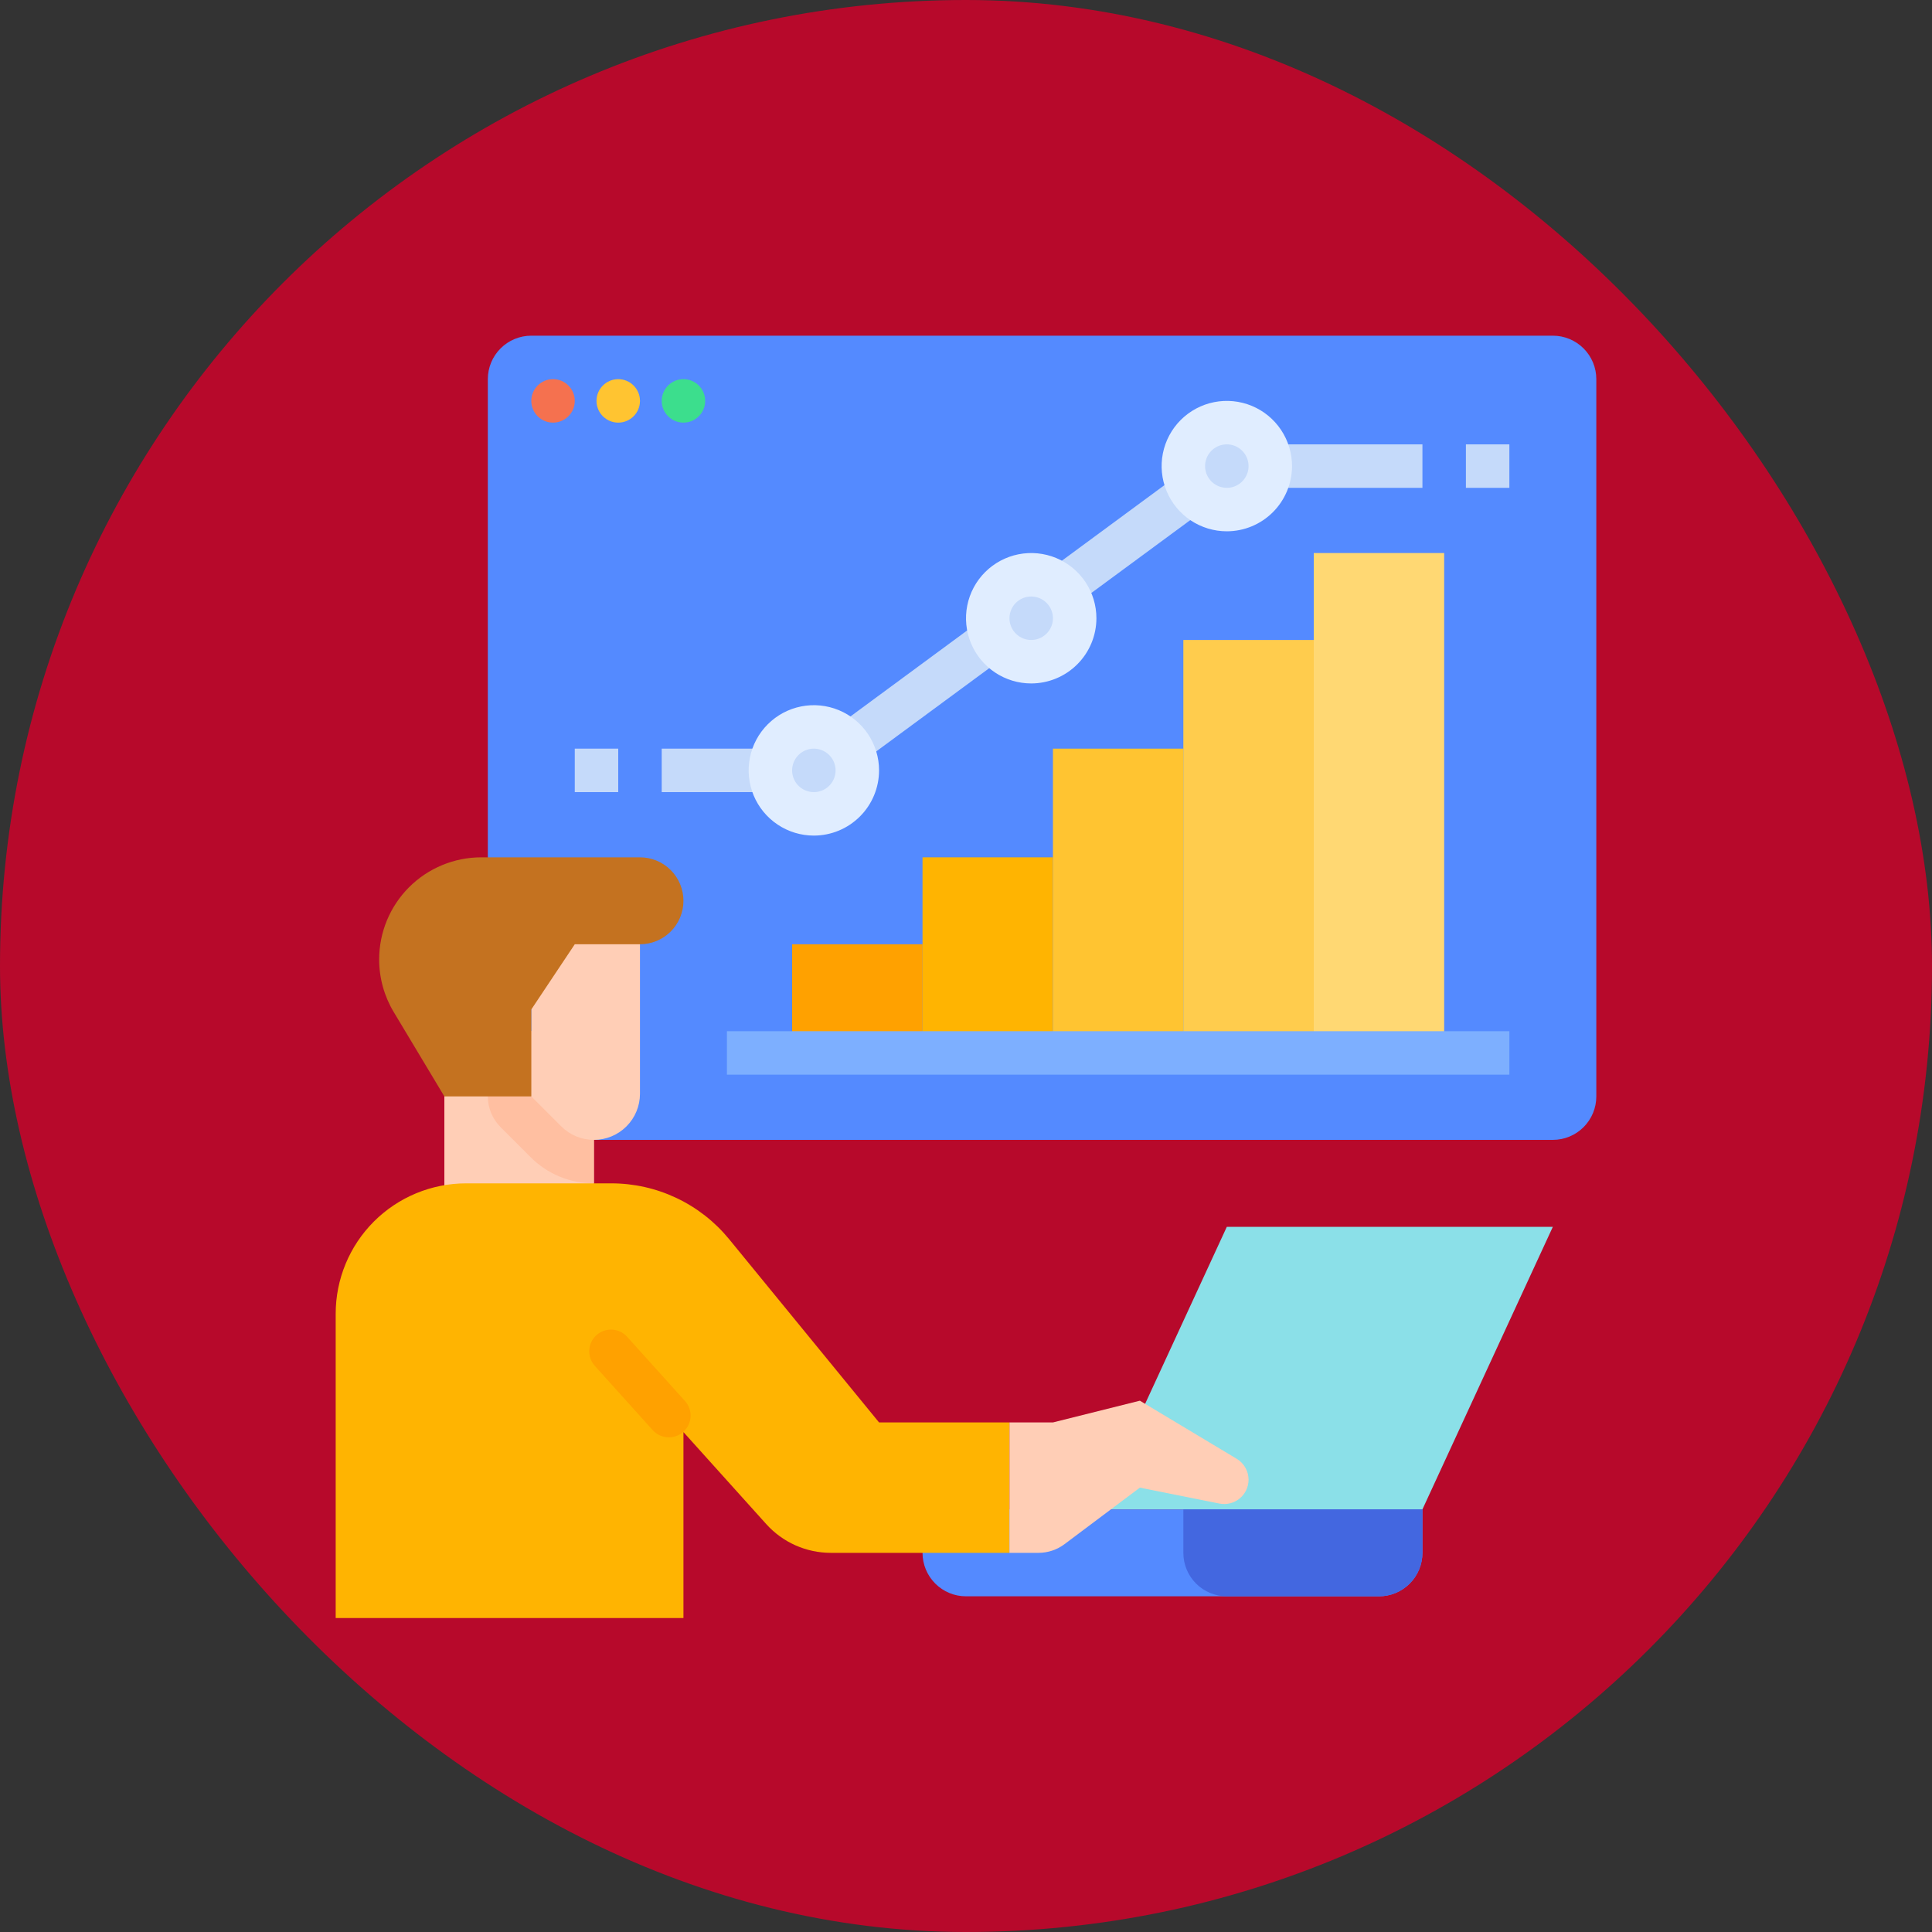 <svg width="100" height="100" viewBox="0 0 100 100" fill="none" xmlns="http://www.w3.org/2000/svg">
<rect x="0" y="0" width="100" height="100" fill="#333333" stroke="none"/>
<rect width="100" height="100" rx="50" fill="#B7092B"/>
<path d="M25.25 19.625C25.25 19.028 25.487 18.456 25.909 18.034C26.331 17.612 26.903 17.375 27.5 17.375H80.375C80.972 17.375 81.544 17.612 81.966 18.034C82.388 18.456 82.625 19.028 82.625 19.625V56.75C82.625 57.347 82.388 57.919 81.966 58.341C81.544 58.763 80.972 59 80.375 59H25.25V19.625Z" fill="#548AFF"/>
<path d="M34.25 38.75H39.875V41H34.25V38.75ZM64.625 23H73.625V25.25H64.625V23ZM53.828 29.858L61.301 24.353L62.635 26.165L55.162 31.669L53.828 29.858ZM42.979 37.849L50.612 32.226L51.946 34.037L44.313 39.66L42.979 37.849ZM75.875 23H78.125V25.25H75.875V23ZM29.75 38.75H32V41H29.75V38.75Z" fill="#C5DAFA"/>
<path d="M73.625 78.125L80.375 63.5H63.5L56.75 78.125H73.625Z" fill="#8BE0E8"/>
<path d="M47.75 78.125H73.625V80.375C73.625 80.972 73.388 81.544 72.966 81.966C72.544 82.388 71.972 82.625 71.375 82.625H50C49.403 82.625 48.831 82.388 48.409 81.966C47.987 81.544 47.75 80.972 47.75 80.375V78.125Z" fill="#548AFF"/>
<path d="M23 53.375H30.739V63.5H23V53.375Z" fill="#FFCEB6"/>
<path d="M30.739 53.375V61.25C30.13 61.252 29.526 61.133 28.963 60.9C28.401 60.666 27.89 60.324 27.461 59.892L25.91 58.34C25.488 57.919 25.25 57.347 25.25 56.75V53.375H30.739Z" fill="#FFBFA1"/>
<path d="M33.125 47.75V56.614C33.125 56.927 33.063 57.237 32.943 57.527C32.823 57.816 32.648 58.079 32.426 58.301C32.204 58.523 31.941 58.698 31.652 58.818C31.362 58.938 31.052 59 30.739 59C30.425 59 30.115 58.938 29.825 58.818C29.536 58.699 29.273 58.523 29.051 58.301L27.5 56.75V47.75H33.125Z" fill="#FFCEB6"/>
<path d="M23 56.75L20.378 52.38C19.885 51.559 19.625 50.619 19.625 49.661C19.625 48.259 20.182 46.914 21.173 45.923C22.165 44.932 23.509 44.375 24.911 44.375H33.125C33.722 44.375 34.294 44.612 34.716 45.034C35.138 45.456 35.375 46.028 35.375 46.625C35.375 47.222 35.138 47.794 34.716 48.216C34.294 48.638 33.722 48.875 33.125 48.875H29.75L27.5 52.25V56.75H23Z" fill="#C47220"/>
<path d="M52.25 80.375H43.004C42.373 80.375 41.75 80.242 41.173 79.986C40.597 79.729 40.081 79.354 39.659 78.885L35.375 74.125V83.75H17.375V68C17.375 66.21 18.086 64.493 19.352 63.227C20.618 61.961 22.335 61.25 24.125 61.25H31.643C32.81 61.25 33.962 61.509 35.016 62.009C36.069 62.508 36.999 63.236 37.738 64.138L45.5 73.625H52.25V80.375Z" fill="#FFB401"/>
<path d="M52.25 80.375V73.625H54.5L59 72.5L64.013 75.508C64.2 75.62 64.354 75.778 64.461 75.968C64.569 76.157 64.625 76.371 64.625 76.588C64.625 76.775 64.584 76.959 64.504 77.127C64.424 77.296 64.308 77.444 64.164 77.563C64.02 77.681 63.851 77.765 63.67 77.811C63.489 77.856 63.301 77.86 63.118 77.824L59 77L55.1 79.925C54.711 80.217 54.237 80.375 53.75 80.375H52.25Z" fill="#FFCEB6"/>
<path d="M71.375 82.625H63.5C62.903 82.625 62.331 82.388 61.909 81.966C61.487 81.544 61.25 80.972 61.25 80.375V78.125H73.625V80.375C73.625 80.972 73.388 81.544 72.966 81.966C72.544 82.388 71.972 82.625 71.375 82.625Z" fill="#4367E0"/>
<path d="M41 48.875H47.75V54.5H41V48.875Z" fill="#FFA100"/>
<path d="M47.75 44.375H54.5V54.5H47.75V44.375Z" fill="#FFB401"/>
<path d="M54.5 38.75H61.25V54.5H54.5V38.75Z" fill="#FFC431"/>
<path d="M61.25 33.125H68V54.5H61.25V33.125Z" fill="#FFCC4D"/>
<path d="M68 28.625H74.75V54.5H68V28.625Z" fill="#FFD873"/>
<path d="M37.625 53.375H78.125V55.625H37.625V53.375Z" fill="#7DAFFF"/>
<path d="M42.125 42.125C43.368 42.125 44.375 41.118 44.375 39.875C44.375 38.632 43.368 37.625 42.125 37.625C40.882 37.625 39.875 38.632 39.875 39.875C39.875 41.118 40.882 42.125 42.125 42.125Z" fill="#C5DAFA"/>
<path d="M42.125 43.25C41.458 43.25 40.805 43.052 40.25 42.681C39.695 42.31 39.262 41.783 39.007 41.167C38.752 40.55 38.685 39.871 38.815 39.217C38.945 38.562 39.267 37.961 39.739 37.489C40.211 37.017 40.812 36.695 41.467 36.565C42.121 36.435 42.8 36.502 43.417 36.757C44.033 37.012 44.56 37.445 44.931 38C45.302 38.555 45.5 39.208 45.5 39.875C45.499 40.77 45.143 41.628 44.51 42.26C43.878 42.893 43.02 43.249 42.125 43.25ZM42.125 38.75C41.903 38.75 41.685 38.816 41.5 38.94C41.315 39.063 41.171 39.239 41.086 39.444C41.001 39.65 40.978 39.876 41.022 40.094C41.065 40.313 41.172 40.513 41.33 40.67C41.487 40.828 41.687 40.935 41.906 40.978C42.124 41.022 42.35 40.999 42.556 40.914C42.761 40.829 42.937 40.685 43.06 40.5C43.184 40.315 43.25 40.097 43.25 39.875C43.25 39.577 43.131 39.291 42.92 39.08C42.709 38.869 42.423 38.75 42.125 38.75Z" fill="#E0EDFF"/>
<path d="M53.375 34.25C54.618 34.25 55.625 33.243 55.625 32C55.625 30.757 54.618 29.75 53.375 29.75C52.132 29.75 51.125 30.757 51.125 32C51.125 33.243 52.132 34.25 53.375 34.25Z" fill="#C5DAFA"/>
<path d="M53.375 35.375C52.708 35.375 52.055 35.177 51.5 34.806C50.945 34.435 50.512 33.908 50.257 33.292C50.002 32.675 49.935 31.996 50.065 31.342C50.195 30.687 50.517 30.085 50.989 29.613C51.461 29.142 52.062 28.82 52.717 28.69C53.371 28.56 54.05 28.627 54.667 28.882C55.283 29.137 55.81 29.57 56.181 30.125C56.552 30.68 56.75 31.332 56.75 32C56.749 32.895 56.393 33.753 55.76 34.385C55.128 35.018 54.27 35.374 53.375 35.375ZM53.375 30.875C53.153 30.875 52.935 30.941 52.75 31.065C52.565 31.188 52.421 31.364 52.336 31.57C52.251 31.775 52.228 32.001 52.272 32.219C52.315 32.438 52.422 32.638 52.58 32.795C52.737 32.953 52.937 33.06 53.156 33.103C53.374 33.147 53.6 33.124 53.806 33.039C54.011 32.954 54.187 32.81 54.31 32.625C54.434 32.44 54.5 32.222 54.5 32C54.5 31.702 54.381 31.416 54.17 31.205C53.959 30.994 53.673 30.875 53.375 30.875Z" fill="#E0EDFF"/>
<path d="M63.5 26.375C64.743 26.375 65.75 25.368 65.75 24.125C65.75 22.882 64.743 21.875 63.5 21.875C62.257 21.875 61.25 22.882 61.25 24.125C61.25 25.368 62.257 26.375 63.5 26.375Z" fill="#C5DAFA"/>
<path d="M63.5 27.5C62.833 27.5 62.18 27.302 61.625 26.931C61.07 26.56 60.637 26.033 60.382 25.417C60.127 24.8 60.06 24.121 60.19 23.467C60.32 22.812 60.642 22.21 61.114 21.738C61.586 21.267 62.187 20.945 62.842 20.815C63.496 20.685 64.175 20.752 64.792 21.007C65.408 21.262 65.935 21.695 66.306 22.25C66.677 22.805 66.875 23.457 66.875 24.125C66.874 25.02 66.518 25.878 65.885 26.51C65.253 27.143 64.395 27.499 63.5 27.5ZM63.5 23C63.278 23 63.06 23.066 62.875 23.19C62.69 23.313 62.546 23.489 62.461 23.695C62.376 23.9 62.353 24.126 62.397 24.345C62.44 24.563 62.547 24.763 62.705 24.921C62.862 25.078 63.062 25.185 63.281 25.228C63.499 25.272 63.725 25.25 63.931 25.164C64.136 25.079 64.312 24.935 64.435 24.75C64.559 24.565 64.625 24.348 64.625 24.125C64.625 23.827 64.506 23.541 64.295 23.33C64.084 23.119 63.798 23 63.5 23Z" fill="#E0EDFF"/>
<path d="M28.625 21.875C29.246 21.875 29.75 21.371 29.75 20.75C29.75 20.129 29.246 19.625 28.625 19.625C28.004 19.625 27.5 20.129 27.5 20.75C27.5 21.371 28.004 21.875 28.625 21.875Z" fill="#F5714F"/>
<path d="M32 21.875C32.621 21.875 33.125 21.371 33.125 20.75C33.125 20.129 32.621 19.625 32 19.625C31.379 19.625 30.875 20.129 30.875 20.75C30.875 21.371 31.379 21.875 32 21.875Z" fill="#FFC431"/>
<path d="M35.375 21.875C35.996 21.875 36.5 21.371 36.5 20.75C36.5 20.129 35.996 19.625 35.375 19.625C34.754 19.625 34.25 20.129 34.25 20.75C34.25 21.371 34.754 21.875 35.375 21.875Z" fill="#3CDE8D"/>
<path d="M32.46 69.191C32.044 68.73 31.333 68.693 30.871 69.108C30.409 69.524 30.372 70.236 30.788 70.697L33.784 74.024C34.2 74.485 34.911 74.522 35.373 74.107C35.835 73.691 35.872 72.979 35.456 72.518L32.46 69.191Z" fill="#FFA100"/>
</svg>

